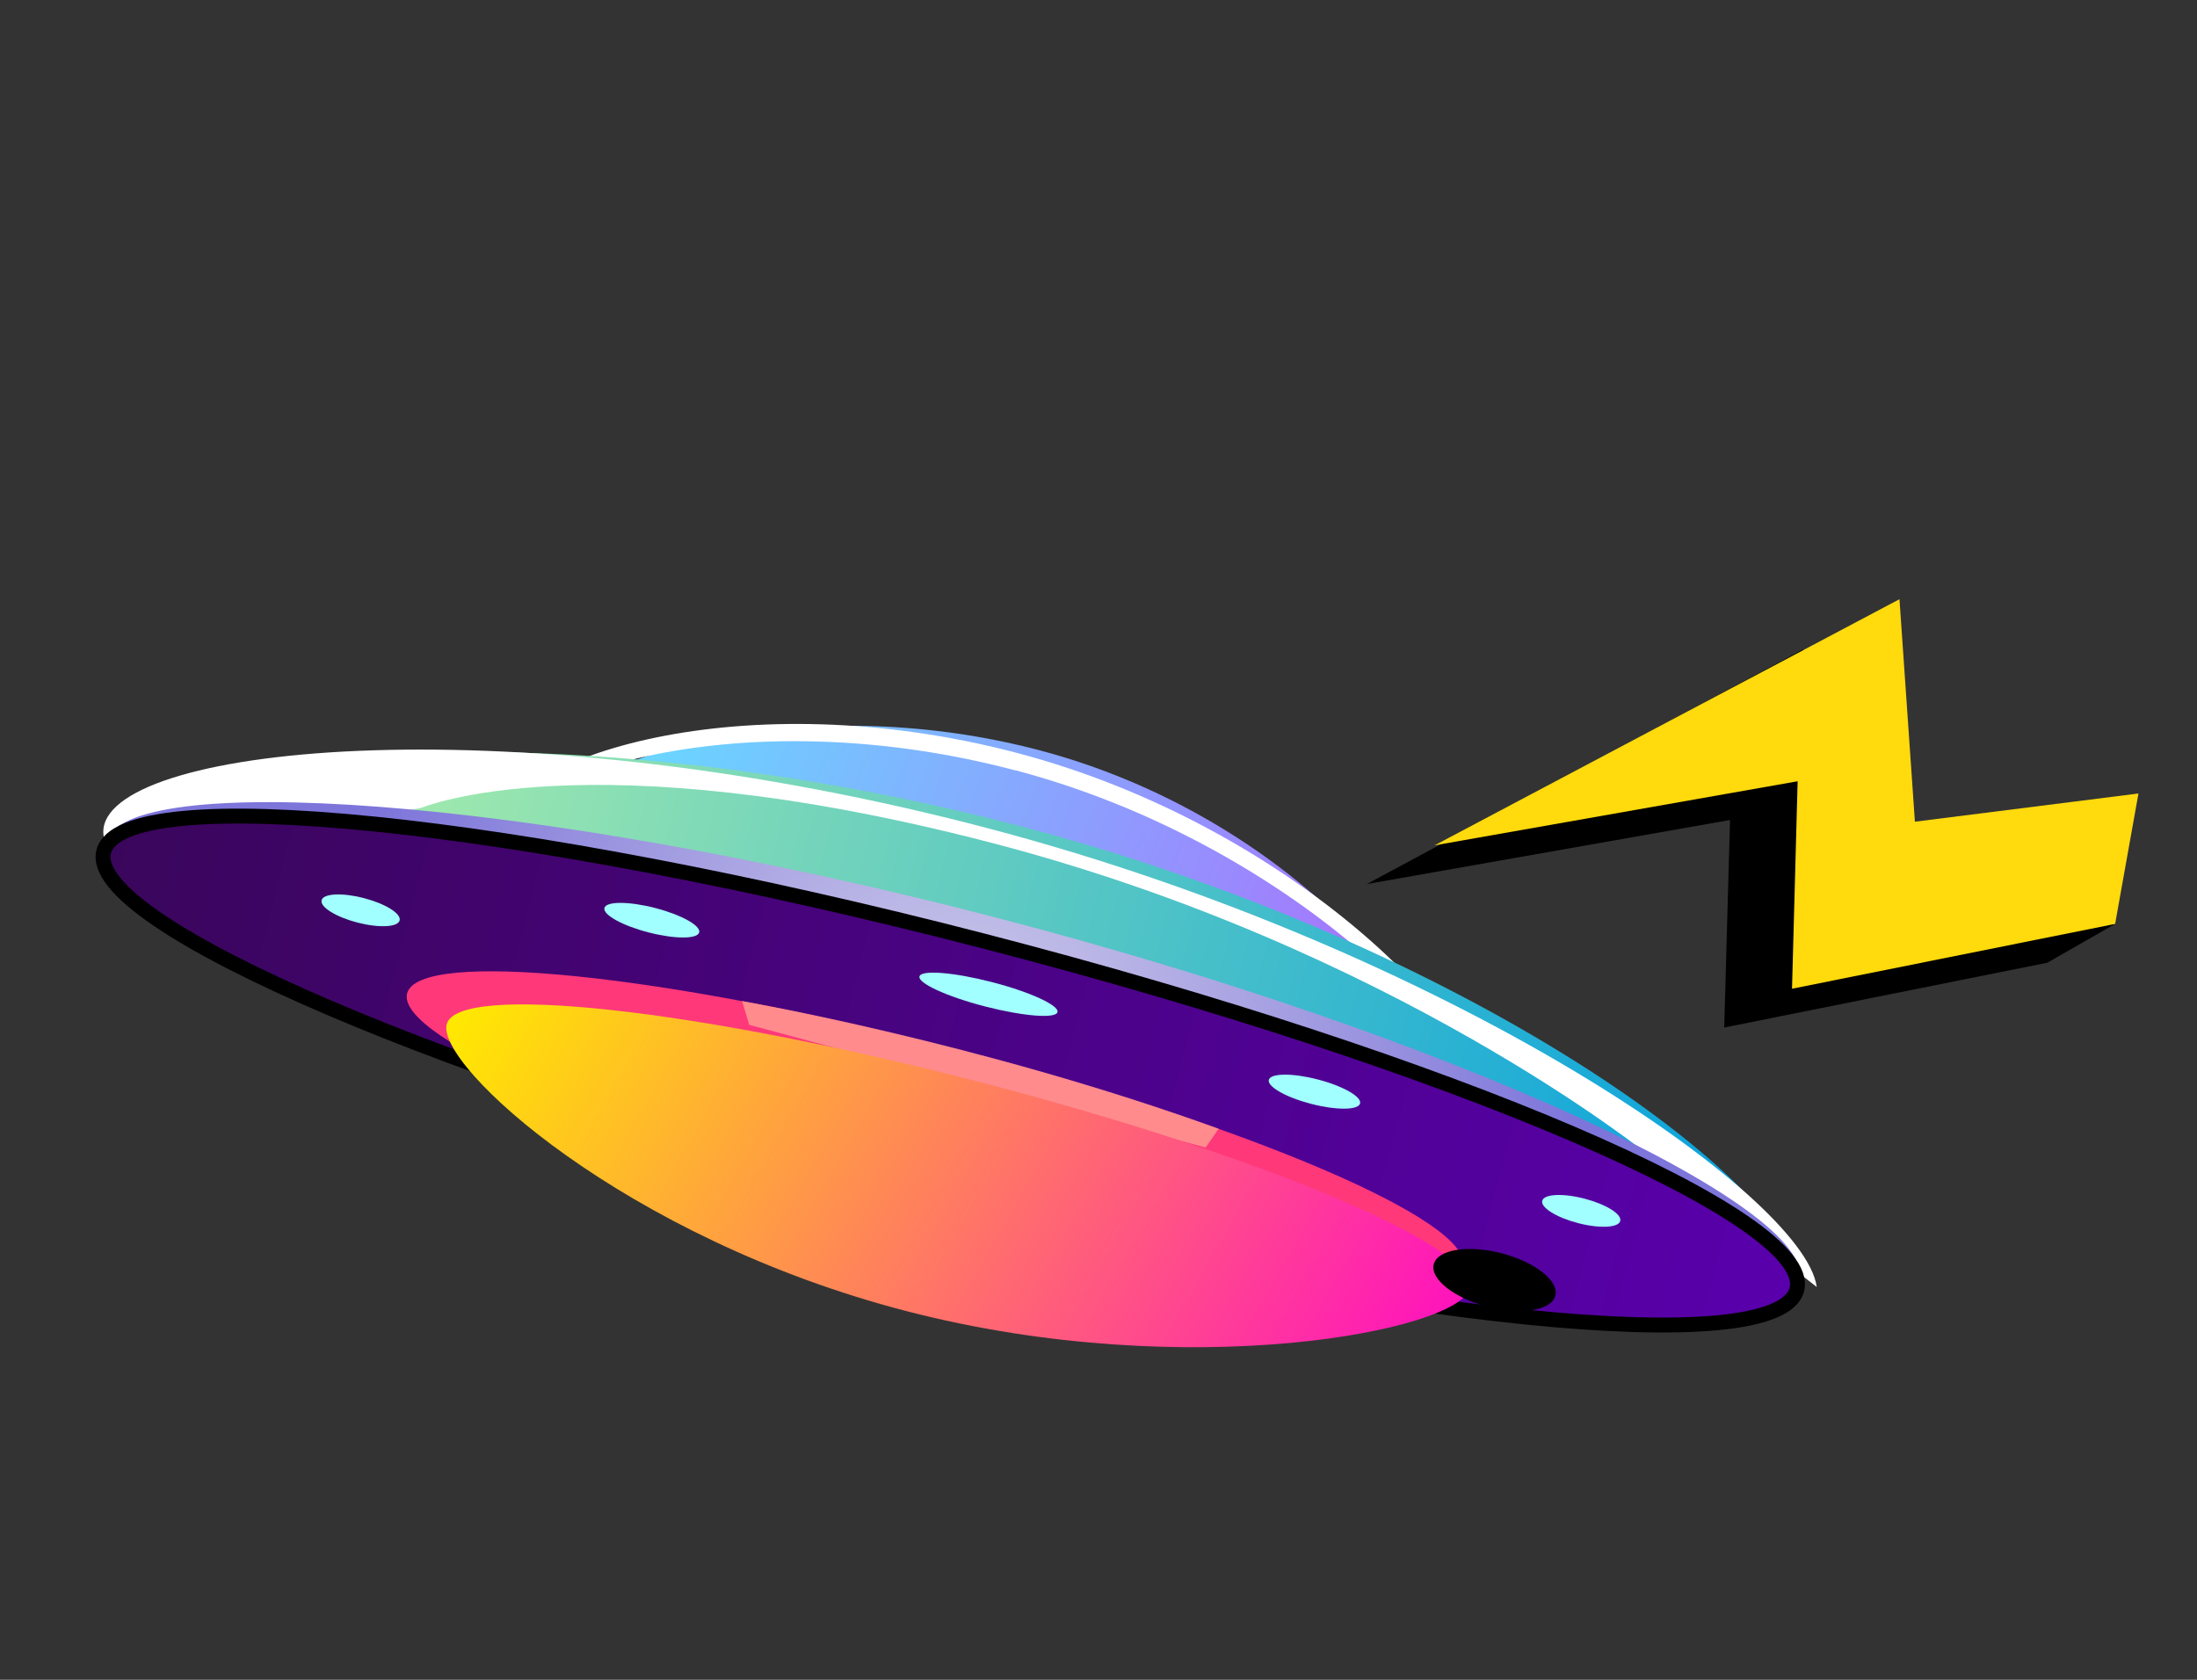 <?xml version="1.0" encoding="UTF-8"?> <svg xmlns="http://www.w3.org/2000/svg" width="442" height="338" viewBox="0 0 442 338" fill="none"><rect x="0" y="0" width="442" height="338" fill="#333333" stroke="none"/><path d="M289.35 221.723C285.115 238.088 243.522 227.035 192.136 213.757C140.75 200.477 99.683 187.388 103.927 170.999C108.162 154.635 157.042 137.505 208.428 150.784C259.815 164.064 293.594 205.334 289.35 221.723Z" fill="url(#paint0_linear_9_1577)"></path><g style="mix-blend-mode:multiply"><path d="M204.33 154.999C257.575 169.106 297.262 208.162 298.115 225.276C298.315 224.761 298.457 224.249 298.561 223.67C300.769 207.745 260.091 166.19 204.841 151.562C149.591 136.934 101.045 152.237 98.838 168.162C98.758 168.75 98.765 169.32 98.797 169.9C104.134 154.622 151.129 140.934 204.349 155.032L204.33 154.999Z" fill="white"></path></g><path d="M361.491 259.471C357.027 276.771 280.83 256.757 186.775 232.416C105.571 211.398 38.101 192.027 24.064 175.965C21.825 173.42 20.96 170.973 21.561 168.606C26.026 151.307 109.912 141.553 203.968 165.893C295.014 189.435 361.578 238.867 361.693 257.695C361.691 258.331 361.628 258.916 361.491 259.471Z" fill="url(#paint1_linear_9_1577)"></path><g style="mix-blend-mode:multiply"><path d="M365.499 258.964L332.016 232.686C332.016 232.686 279.988 190.445 199.015 169.466C118.042 148.486 84.758 162.553 84.758 162.553L24.205 173.91C21.691 171.388 20.536 168.984 20.829 166.679C23.04 149.837 104.071 141.584 199.346 166.816C291.568 191.219 363.028 240.557 365.499 258.964Z" fill="white"></path></g><path d="M361.969 257.557C358.233 271.958 278.986 263.9 184.929 239.559C90.873 215.218 17.64 183.823 21.344 169.438C25.082 155.037 105.141 159.98 199.197 184.321C293.254 208.662 365.675 243.172 361.969 257.557Z" fill="url(#paint2_radial_9_1577)"></path><path d="M361.493 259.474C357.754 273.874 278.507 265.816 184.451 241.475C90.395 217.135 17.162 185.74 20.866 171.354C24.604 156.954 103.85 165.012 197.907 189.352C291.963 213.693 365.196 245.088 361.493 259.474Z" fill="url(#paint3_linear_9_1577)" stroke="black" stroke-width="3" stroke-linejoin="round"></path><path d="M183.89 243.597C242.535 258.765 291.957 263.789 294.276 254.817C296.594 245.846 250.934 226.277 192.289 211.109C133.643 195.942 84.222 190.918 81.903 199.889C79.583 208.86 125.244 228.429 183.89 243.597Z" fill="#FF387A"></path><path d="M150.715 206.205L149.297 201.435C149.297 201.435 197.196 209.711 245.175 227.132L242.557 230.892L150.715 206.205Z" fill="#FF8B8D"></path><path d="M295.643 259.327C293.488 267.675 239.237 278.53 182.424 263.833C125.612 249.134 87.724 214.416 89.869 206.092C92.024 197.744 139.845 202.914 196.657 217.612C253.47 232.311 297.798 250.979 295.643 259.327Z" fill="url(#paint4_linear_9_1577)"></path><path d="M212.75 203.652C212.407 205.013 205.903 204.498 198.228 202.525C190.553 200.551 184.617 197.823 184.984 196.472C185.326 195.111 191.83 195.625 199.505 197.599C207.18 199.572 213.116 202.3 212.75 203.652Z" fill="#A1FFFF"></path><path d="M273.626 222.032C273.283 223.393 268.889 223.433 263.807 222.122C258.726 220.812 254.923 218.647 255.265 217.286C255.607 215.925 260.003 215.885 265.084 217.196C270.166 218.507 273.968 220.671 273.626 222.032Z" fill="#A1FFFF"></path><path d="M325.963 245.686C325.621 247.047 321.807 247.233 317.483 246.11C313.158 244.987 309.902 242.982 310.277 241.607C310.621 240.247 314.435 240.06 318.76 241.184C323.084 242.307 326.34 244.311 325.963 245.686Z" fill="#A1FFFF"></path><path d="M80.394 185.211C80.051 186.572 76.237 186.758 71.912 185.634C67.588 184.511 64.332 182.507 64.708 181.132C65.05 179.771 68.865 179.585 73.189 180.708C77.514 181.831 80.77 183.835 80.394 185.211Z" fill="#A1FFFF"></path><path style="mix-blend-mode:color-dodge" d="M302.069 252.169C308.834 253.922 313.674 257.742 312.919 260.713C312.162 263.683 306.058 264.684 299.295 262.932C292.531 261.179 287.69 257.359 288.445 254.388C289.201 251.417 295.328 250.425 302.069 252.169Z" fill="url(#paint5_radial_9_1577)"></path><path d="M140.668 187.614C140.326 188.975 135.778 188.983 130.495 187.62C125.236 186.267 121.256 184.06 121.599 182.699C121.941 181.339 126.489 181.331 131.772 182.694C137.055 184.056 141.011 186.253 140.668 187.614Z" fill="#A1FFFF"></path><path d="M411.892 193.712L346.885 206.755L348.052 164.996L274.986 177.881L362.747 130.676L371.618 173.124L425.529 185.903L411.892 193.712Z" fill="black"></path><path d="M425.53 185.904L360.524 198.946L361.655 157.201L288.615 170.096L382.142 120.566L385.247 165.339L430.222 159.663L425.53 185.904Z" fill="#FFDA0D"></path><defs><linearGradient id="paint0_linear_9_1577" x1="112.197" y1="149.743" x2="290.149" y2="219.905" gradientUnits="userSpaceOnUse"><stop stop-color="#63E1FF"></stop><stop offset="1" stop-color="#AF66FD"></stop></linearGradient><linearGradient id="paint1_linear_9_1577" x1="25.094" y1="155.126" x2="365.729" y2="243.189" gradientUnits="userSpaceOnUse"><stop stop-color="#BEF7A3"></stop><stop offset="1" stop-color="#009EE0"></stop></linearGradient><radialGradient id="paint2_radial_9_1577" cx="0" cy="0" r="1" gradientTransform="matrix(121.247 34.379 -34.351 121.201 192.181 211.97)" gradientUnits="userSpaceOnUse"><stop stop-color="#D0CDEA"></stop><stop offset="1" stop-color="#7D75DA"></stop></radialGradient><linearGradient id="paint3_linear_9_1577" x1="10.646" y1="203.848" x2="351.282" y2="291.912" gradientUnits="userSpaceOnUse"><stop stop-color="#3A065B"></stop><stop offset="0.2" stop-color="#40046B"></stop><stop offset="1" stop-color="#5900AC"></stop></linearGradient><linearGradient id="paint4_linear_9_1577" x1="101.799" y1="185.136" x2="279.768" y2="287.191" gradientUnits="userSpaceOnUse"><stop stop-color="#FFE900"></stop><stop offset="1" stop-color="#FF13BD"></stop></linearGradient><radialGradient id="paint5_radial_9_1577" cx="0" cy="0" r="1" gradientTransform="matrix(1.371 -5.303 12.062 3.12 298.459 268.518)" gradientUnits="userSpaceOnUse"><stop stop-color="#2720F6"></stop><stop offset="0.08" stop-color="#211BD0"></stop><stop offset="0.22" stop-color="#181399"></stop><stop offset="0.36" stop-color="#100D6A"></stop><stop offset="0.49" stop-color="#0A0844"></stop><stop offset="0.62" stop-color="#060426"></stop><stop offset="0.75" stop-color="#020211"></stop><stop offset="0.88" stop-color="#000004"></stop><stop offset="1"></stop></radialGradient></defs></svg> 